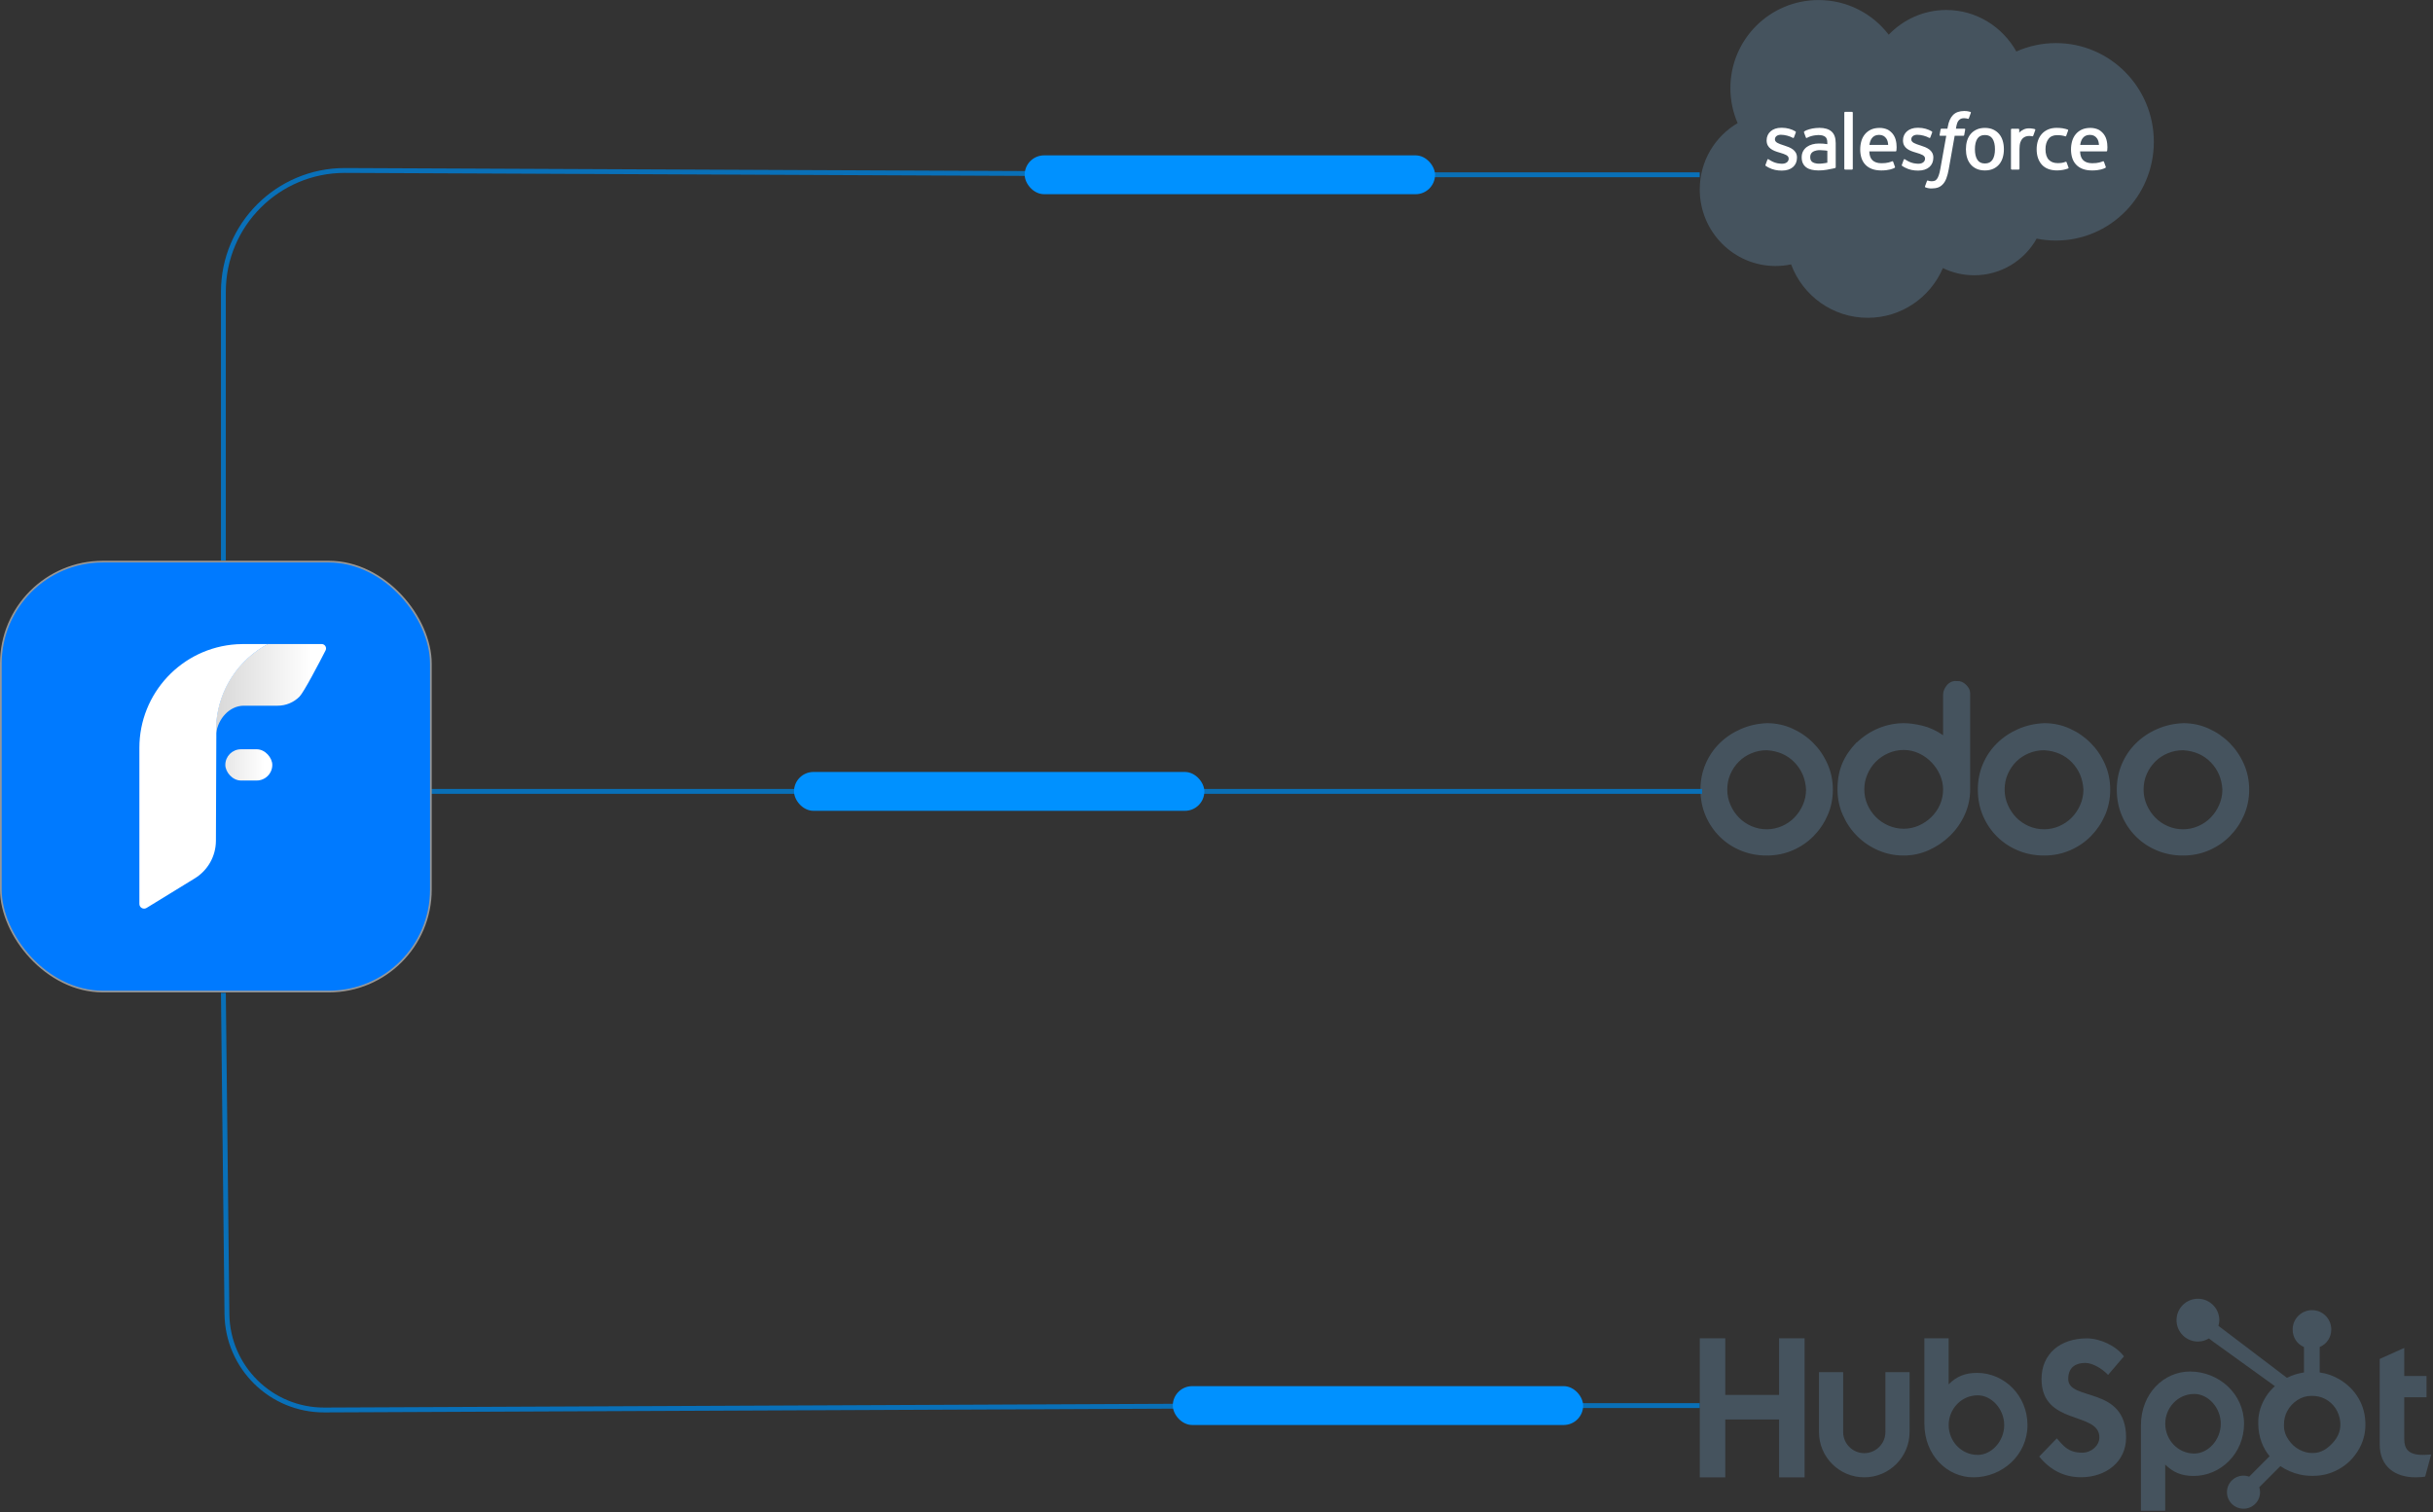 <?xml version="1.0" encoding="UTF-8"?>
<svg width="1002px" height="623px" viewBox="0 0 1002 623" version="1.1" xmlns="http://www.w3.org/2000/svg" xmlns:xlink="http://www.w3.org/1999/xlink">
    <rect x="0" y="0" width="1002" height="623" fill="#333333" stroke="none"/>
    <defs>
        <linearGradient x1="124.861%" y1="50%" x2="-225.01%" y2="50%" id="linearGradient-1">
            <stop stop-color="#FFFFFF" offset="11%"></stop>
            <stop stop-color="#737373" offset="100%"></stop>
        </linearGradient>
        <linearGradient x1="-274.211%" y1="49.99%" x2="83.295%" y2="49.99%" id="linearGradient-2">
            <stop stop-color="#989898" offset="0%"></stop>
            <stop stop-color="#FFFFFF" offset="100%"></stop>
        </linearGradient>
    </defs>
    <g id="TAGIP" stroke="none" stroke-width="1" fill="none" fill-rule="evenodd">
        <g id="02Forms" transform="translate(-431, -8344)">
            <g id="Group12" transform="translate(431, 8344)">
                <g id="salesforce2" transform="translate(700, 0)" fill-rule="nonzero">
                    <path d="M77.841,14.295 C83.872,8.011 92.269,4.113 101.556,4.113 C113.901,4.113 124.671,10.997 130.406,21.216 C135.391,18.989 140.908,17.75 146.712,17.75 C168.978,17.75 187.029,35.958 187.029,58.418 C187.029,80.88 168.978,99.089 146.712,99.089 C144.046,99.09 141.385,98.825 138.771,98.297 C133.72,107.307 124.096,113.394 113.048,113.394 C108.423,113.394 104.049,112.326 100.154,110.426 C95.034,122.47 83.105,130.915 69.202,130.915 C54.723,130.915 42.384,121.753 37.647,108.905 C35.577,109.345 33.433,109.574 31.232,109.574 C13.994,109.574 0.019,95.455 0.019,78.035 C0.019,66.362 6.298,56.17 15.627,50.716 C13.706,46.297 12.638,41.419 12.638,36.291 C12.638,16.258 28.901,0.019 48.961,0.019 C60.738,0.019 71.205,5.618 77.841,14.295" id="Path" fill="#45535E"></path>
                    <path d="M27.105,67.898 C26.988,68.205 27.148,68.269 27.185,68.322 C27.537,68.578 27.894,68.762 28.254,68.967 C30.161,69.979 31.962,70.274 33.846,70.274 C37.682,70.274 40.063,68.234 40.063,64.949 L40.063,64.885 C40.063,61.848 37.375,60.746 34.852,59.949 L34.525,59.843 C32.623,59.224 30.982,58.692 30.982,57.44 L30.982,57.373 C30.982,56.302 31.941,55.514 33.427,55.514 C35.079,55.514 37.04,56.062 38.302,56.76 C38.302,56.76 38.673,57 38.808,56.641 C38.883,56.449 39.522,54.728 39.589,54.541 C39.661,54.339 39.533,54.19 39.403,54.11 C37.961,53.233 35.969,52.634 33.907,52.634 L33.523,52.636 C30.012,52.636 27.561,54.757 27.561,57.796 L27.561,57.86 C27.561,61.065 30.265,62.104 32.799,62.829 L33.206,62.954 C35.053,63.521 36.643,64.009 36.643,65.309 L36.643,65.373 C36.643,66.561 35.609,67.445 33.942,67.445 C33.294,67.445 31.23,67.432 29,66.023 C28.731,65.865 28.574,65.751 28.366,65.626 C28.257,65.557 27.982,65.437 27.863,65.799 L27.105,67.898 L27.105,67.898 Z M83.264,67.898 C83.147,68.205 83.307,68.269 83.344,68.322 C83.696,68.578 84.053,68.762 84.412,68.967 C86.32,69.979 88.121,70.274 90.004,70.274 C93.84,70.274 96.222,68.234 96.222,64.949 L96.222,64.885 C96.222,61.848 93.534,60.746 91.011,59.949 L90.683,59.843 C88.781,59.224 87.14,58.692 87.14,57.44 L87.14,57.373 C87.14,56.302 88.099,55.514 89.586,55.514 C91.237,55.514 93.198,56.062 94.461,56.76 C94.461,56.76 94.831,57 94.967,56.641 C95.041,56.449 95.681,54.728 95.747,54.541 C95.82,54.339 95.692,54.19 95.561,54.11 C94.12,53.233 92.127,52.634 90.065,52.634 L89.682,52.636 C86.17,52.636 83.72,54.757 83.72,57.796 L83.72,57.86 C83.72,61.065 86.424,62.104 88.957,62.829 L89.365,62.954 C91.211,63.521 92.804,64.009 92.804,65.309 L92.804,65.373 C92.804,66.561 91.768,67.445 90.1,67.445 C89.453,67.445 87.388,67.432 85.159,66.023 C84.889,65.865 84.73,65.756 84.527,65.626 C84.458,65.58 84.133,65.455 84.021,65.799 L83.264,67.898 L83.264,67.898 Z M121.602,61.464 C121.602,63.321 121.256,64.784 120.574,65.817 C119.9,66.84 118.88,67.338 117.457,67.338 C116.032,67.338 115.017,66.843 114.354,65.817 C113.682,64.786 113.342,63.321 113.342,61.464 C113.342,59.61 113.682,58.15 114.354,57.127 C115.017,56.115 116.032,55.622 117.457,55.622 C118.88,55.622 119.9,56.115 120.577,57.127 C121.256,58.15 121.602,59.61 121.602,61.464 M124.805,58.023 C124.49,56.959 124,56.022 123.347,55.241 C122.695,54.458 121.869,53.83 120.888,53.371 C119.911,52.916 118.755,52.684 117.457,52.684 C116.157,52.684 115.001,52.916 114.024,53.371 C113.043,53.83 112.217,54.458 111.562,55.241 C110.912,56.025 110.422,56.962 110.105,58.023 C109.793,59.08 109.636,60.236 109.636,61.464 C109.636,62.693 109.793,63.851 110.105,64.906 C110.422,65.966 110.91,66.904 111.565,67.687 C112.217,68.471 113.046,69.097 114.024,69.541 C115.004,69.986 116.157,70.213 117.458,70.213 C118.755,70.213 119.908,69.986 120.889,69.541 C121.866,69.097 122.695,68.47 123.348,67.687 C124,66.907 124.49,65.969 124.805,64.906 C125.119,63.849 125.276,62.69 125.276,61.464 C125.276,60.239 125.119,59.08 124.805,58.023 M151.1,66.843 C150.993,66.531 150.692,66.648 150.692,66.648 C150.226,66.827 149.73,66.992 149.203,67.074 C148.667,67.157 148.079,67.2 147.447,67.2 C145.897,67.2 144.666,66.739 143.785,65.828 C142.9,64.916 142.405,63.443 142.41,61.451 C142.415,59.637 142.852,58.272 143.638,57.234 C144.419,56.2 145.607,55.67 147.192,55.67 C148.513,55.67 149.52,55.822 150.575,56.155 C150.575,56.155 150.828,56.264 150.948,55.934 C151.227,55.156 151.435,54.599 151.733,53.744 C151.819,53.501 151.611,53.398 151.536,53.368 C151.121,53.206 150.14,52.942 149.4,52.83 C148.707,52.724 147.897,52.668 146.997,52.668 C145.651,52.668 144.453,52.897 143.427,53.355 C142.404,53.81 141.536,54.439 140.849,55.222 C140.161,56.006 139.639,56.943 139.29,58.003 C138.944,59.061 138.768,60.223 138.768,61.451 C138.768,64.107 139.485,66.254 140.899,67.826 C142.317,69.403 144.445,70.204 147.221,70.204 C148.862,70.204 150.546,69.872 151.755,69.395 C151.755,69.395 151.987,69.283 151.886,69.014 L151.1,66.843 L151.1,66.843 Z M156.702,59.686 C156.854,58.655 157.139,57.797 157.579,57.128 C158.242,56.113 159.254,55.557 160.677,55.557 C162.1,55.557 163.04,56.116 163.714,57.128 C164.162,57.797 164.356,58.692 164.433,59.686 L156.702,59.686 Z M167.483,57.419 C167.212,56.393 166.538,55.357 166.095,54.882 C165.397,54.131 164.716,53.606 164.039,53.313 C163.154,52.935 162.094,52.685 160.933,52.685 C159.579,52.685 158.351,52.911 157.355,53.38 C156.356,53.849 155.517,54.488 154.859,55.285 C154.201,56.079 153.705,57.024 153.391,58.098 C153.074,59.166 152.914,60.33 152.914,61.558 C152.914,62.808 153.079,63.972 153.407,65.019 C153.737,66.074 154.265,67.003 154.979,67.773 C155.69,68.548 156.606,69.156 157.704,69.579 C158.794,70 160.118,70.219 161.639,70.216 C164.769,70.205 166.418,69.507 167.097,69.132 C167.217,69.065 167.332,68.948 167.188,68.612 L166.479,66.627 C166.373,66.332 166.071,66.441 166.071,66.441 C165.296,66.729 164.194,67.246 161.623,67.24 C159.942,67.238 158.695,66.742 157.914,65.967 C157.112,65.173 156.721,64.006 156.652,62.36 L167.491,62.371 C167.491,62.371 167.776,62.365 167.806,62.088 C167.816,61.971 168.179,59.861 167.483,57.419 M69.892,59.686 C70.047,58.655 70.329,57.797 70.769,57.128 C71.432,56.113 72.444,55.557 73.867,55.557 C75.289,55.557 76.23,56.116 76.906,57.128 C77.351,57.797 77.546,58.692 77.623,59.686 L69.892,59.686 L69.892,59.686 Z M80.671,57.419 C80.399,56.393 79.728,55.357 79.286,54.882 C78.588,54.131 77.906,53.606 77.229,53.313 C76.345,52.935 75.284,52.685 74.123,52.685 C72.772,52.685 71.541,52.911 70.545,53.38 C69.546,53.849 68.707,54.488 68.049,55.285 C67.391,56.079 66.896,57.024 66.581,58.098 C66.267,59.166 66.104,60.33 66.104,61.558 C66.104,62.808 66.27,63.972 66.597,65.019 C66.928,66.074 67.455,67.003 68.169,67.773 C68.88,68.548 69.797,69.156 70.894,69.579 C71.984,70 73.308,70.219 74.829,70.216 C77.959,70.205 79.608,69.507 80.287,69.132 C80.407,69.065 80.522,68.948 80.378,68.612 L79.672,66.627 C79.563,66.332 79.262,66.441 79.262,66.441 C78.487,66.729 77.386,67.246 74.81,67.24 C73.132,67.238 71.885,66.742 71.105,65.967 C70.303,65.173 69.911,64.006 69.842,62.36 L80.682,62.371 C80.682,62.371 80.967,62.365 80.996,62.088 C81.006,61.971 81.369,59.861 80.671,57.419 M46.463,66.783 C46.039,66.445 45.98,66.36 45.837,66.141 C45.623,65.808 45.514,65.334 45.514,64.732 C45.514,63.778 45.829,63.094 46.481,62.633 C46.473,62.635 47.414,61.82 49.625,61.849 C51.178,61.871 52.566,62.1 52.566,62.1 L52.566,67.028 L52.568,67.028 C52.568,67.028 51.191,67.324 49.641,67.417 C47.435,67.55 46.455,66.781 46.463,66.783 M50.775,59.167 C50.336,59.135 49.766,59.116 49.084,59.116 C48.154,59.116 47.256,59.233 46.414,59.46 C45.567,59.686 44.806,60.041 44.15,60.509 C43.496,60.976 42.958,61.588 42.578,62.297 C42.195,63.011 42,63.853 42,64.796 C42,65.755 42.165,66.589 42.496,67.271 C42.826,67.955 43.303,68.525 43.91,68.965 C44.512,69.405 45.256,69.727 46.119,69.921 C46.969,70.116 47.933,70.214 48.988,70.214 C50.099,70.214 51.207,70.124 52.281,69.94 C53.343,69.759 54.649,69.495 55.011,69.412 C55.265,69.351 55.518,69.286 55.77,69.218 C56.039,69.151 56.018,68.864 56.018,68.864 L56.013,58.951 C56.013,56.777 55.432,55.165 54.289,54.167 C53.152,53.17 51.476,52.667 49.31,52.667 C48.498,52.667 47.19,52.779 46.406,52.936 C46.406,52.936 44.038,53.394 43.063,54.156 C43.063,54.156 42.85,54.289 42.967,54.588 L43.735,56.649 C43.83,56.916 44.089,56.825 44.089,56.825 C44.089,56.825 44.171,56.793 44.268,56.737 C46.353,55.603 48.991,55.637 48.991,55.637 C50.163,55.637 51.063,55.872 51.671,56.338 C52.262,56.79 52.563,57.475 52.563,58.919 L52.563,59.377 C51.631,59.244 50.775,59.167 50.775,59.167 M138.202,53.582 C138.284,53.336 138.111,53.219 138.039,53.193 C137.856,53.121 136.934,52.926 136.223,52.881 C134.861,52.798 134.105,53.028 133.428,53.331 C132.757,53.635 132.011,54.125 131.595,54.682 L131.595,53.363 C131.595,53.179 131.465,53.033 131.284,53.033 L128.505,53.033 C128.324,53.033 128.193,53.179 128.193,53.363 L128.193,69.531 C128.193,69.712 128.343,69.861 128.524,69.861 L131.371,69.861 C131.553,69.86 131.7,69.712 131.699,69.531 L131.699,61.454 C131.699,60.369 131.819,59.288 132.059,58.609 C132.293,57.937 132.613,57.399 133.007,57.013 C133.404,56.629 133.854,56.36 134.347,56.208 C134.851,56.054 135.407,56.003 135.802,56.003 C136.369,56.003 136.992,56.15 136.992,56.15 C137.2,56.174 137.317,56.046 137.387,55.857 C137.573,55.361 138.101,53.877 138.202,53.582" id="Shape" fill="#FFFFFF"></path>
                    <path d="M111.471,46.089 C111.125,45.982 110.811,45.91 110.4,45.833 C109.984,45.758 109.489,45.721 108.927,45.721 C106.966,45.721 105.421,46.275 104.337,47.367 C103.258,48.454 102.525,50.108 102.158,52.285 L102.024,53.017 L99.563,53.017 C99.563,53.017 99.265,53.007 99.201,53.332 L98.799,55.588 C98.769,55.801 98.863,55.937 99.15,55.937 L101.545,55.937 L99.116,69.502 C98.926,70.594 98.708,71.492 98.465,72.174 C98.228,72.845 97.997,73.349 97.709,73.716 C97.432,74.068 97.171,74.329 96.718,74.481 C96.345,74.606 95.913,74.665 95.442,74.665 C95.181,74.665 94.832,74.622 94.573,74.569 C94.318,74.518 94.182,74.462 93.987,74.38 C93.987,74.38 93.708,74.273 93.596,74.553 C93.508,74.785 92.868,76.54 92.791,76.756 C92.717,76.972 92.823,77.14 92.959,77.19 C93.279,77.302 93.516,77.377 93.95,77.48 C94.552,77.622 95.061,77.63 95.537,77.63 C96.534,77.63 97.445,77.488 98.199,77.217 C98.955,76.942 99.616,76.465 100.202,75.821 C100.833,75.123 101.23,74.393 101.609,73.394 C101.984,72.408 102.307,71.183 102.562,69.755 L105.005,55.937 L108.575,55.937 C108.575,55.937 108.876,55.948 108.937,55.62 L109.342,53.367 C109.369,53.151 109.278,53.018 108.988,53.018 L105.522,53.018 C105.541,52.941 105.698,51.72 106.095,50.572 C106.265,50.085 106.585,49.688 106.854,49.416 C107.121,49.15 107.427,48.961 107.763,48.851 C108.106,48.739 108.498,48.686 108.927,48.686 C109.252,48.686 109.574,48.723 109.816,48.774 C110.152,48.846 110.283,48.883 110.371,48.91 C110.725,49.017 110.773,48.913 110.842,48.742 L111.671,46.467 C111.756,46.222 111.546,46.118 111.471,46.089 M63.047,69.531 C63.047,69.713 62.916,69.859 62.735,69.859 L59.861,69.859 C59.68,69.859 59.552,69.713 59.552,69.531 L59.552,46.398 C59.552,46.217 59.68,46.07 59.861,46.07 L62.735,46.07 C62.916,46.07 63.047,46.217 63.047,46.398 L63.047,69.531 Z" id="Shape" fill="#FFFFFF"></path>
                </g>
                <g id="odoo" transform="translate(700, 280)" fill="#45535E" fill-rule="nonzero">
                    <g id="Group" transform="translate(0.233, 0.484)">
                        <path d="M27.454,17.414 C31.133,17.414 34.607,18.146 37.875,19.61 C41.141,21.075 44.014,23.047 46.493,25.524 C48.971,28.003 50.943,30.895 52.407,34.199 C53.872,37.505 54.604,41.034 54.604,44.788 C54.604,48.545 53.889,52.055 52.463,55.322 C51.036,58.589 49.101,61.461 46.661,63.94 C44.22,66.418 41.347,68.372 38.043,69.798 C34.737,71.226 31.171,71.939 27.341,71.939 C23.584,71.939 20.055,71.263 16.751,69.911 C13.445,68.559 10.555,66.664 8.077,64.222 C5.599,61.782 3.645,58.91 2.219,55.604 C0.791,52.299 0.078,48.694 0.078,44.788 C0.078,41.034 0.772,37.522 2.162,34.255 C3.551,30.988 5.485,28.135 7.964,25.694 C10.442,23.254 13.352,21.3 16.695,19.836 C20.036,18.371 23.623,17.565 27.454,17.414 L27.454,17.414 Z M27.341,28.566 C25.162,28.566 23.078,28.981 21.089,29.806 C19.098,30.633 17.371,31.777 15.906,33.242 C14.442,34.706 13.277,36.415 12.414,38.368 C11.55,40.321 11.119,42.462 11.119,44.789 C11.119,46.968 11.55,49.052 12.414,51.041 C13.277,53.032 14.442,54.778 15.906,56.28 C17.371,57.783 19.097,58.966 21.089,59.829 C23.078,60.693 25.162,61.124 27.341,61.124 C29.492,61.129 31.621,60.688 33.594,59.829 C35.583,58.966 37.311,57.783 38.776,56.28 C40.24,54.778 41.404,53.033 42.268,51.041 C43.127,49.069 43.568,46.94 43.563,44.789 C43.338,40.359 41.761,36.622 38.832,33.579 C35.903,30.538 32.11,28.867 27.454,28.566 L27.341,28.566 L27.341,28.566 Z M105.861,0.065 C107.138,-0.009 108.34,0.497 109.467,1.586 C110.593,2.675 111.156,3.858 111.156,5.135 L111.156,44.676 C111.156,48.357 110.405,51.849 108.903,55.153 C107.399,58.459 105.372,61.35 102.82,63.828 C100.266,66.306 97.356,68.278 94.089,69.742 C90.822,71.206 87.386,71.939 83.781,71.939 C80.1,71.939 76.608,71.226 73.304,69.798 C69.998,68.372 67.108,66.418 64.63,63.94 C62.151,61.462 60.18,58.572 58.715,55.266 C57.251,51.962 56.519,48.432 56.519,44.676 C56.519,40.621 57.175,37.055 58.49,33.974 C59.803,30.895 61.775,28.003 64.404,25.3 L64.404,25.413 C67.182,22.785 70.243,20.793 73.586,19.442 C76.926,18.089 80.362,17.414 83.893,17.414 C85.995,17.414 88.493,17.752 91.385,18.428 C94.275,19.103 97.148,20.418 100.003,22.371 L100.003,5.698 C100.003,4.948 100.153,4.233 100.454,3.557 C100.753,2.881 101.151,2.255 101.637,1.698 C102.115,1.142 102.712,0.699 103.383,0.403 C104.059,0.104 104.735,-0.009 105.411,0.065 L105.861,0.065 L105.861,0.065 Z M100.003,44.676 C100.003,42.649 99.57,40.659 98.708,38.705 C97.849,36.76 96.646,34.986 95.159,33.467 C93.671,31.938 91.914,30.697 89.976,29.805 C88.023,28.905 85.958,28.453 83.78,28.453 C81.629,28.448 79.5,28.889 77.528,29.748 C75.537,30.613 73.811,31.776 72.346,33.241 C70.881,34.705 69.716,36.434 68.853,38.423 C67.989,40.414 67.559,42.498 67.559,44.676 C67.559,46.929 67.99,49.032 68.853,50.984 C69.716,52.938 70.881,54.645 72.346,56.11 C73.81,57.574 75.537,58.739 77.528,59.602 C79.518,60.466 81.601,60.897 83.78,60.897 C85.958,60.897 88.023,60.465 89.976,59.602 C91.928,58.739 93.656,57.574 95.159,56.11 C96.661,54.645 97.844,52.938 98.708,50.984 C99.57,49.033 100.003,46.93 100.003,44.676 L100.003,44.676 Z M141.685,17.414 C145.365,17.414 148.839,18.146 152.107,19.61 C155.374,21.075 158.246,23.047 160.725,25.524 C163.203,28.003 165.175,30.895 166.639,34.199 C168.104,37.505 168.836,41.034 168.836,44.788 C168.836,48.545 168.121,52.055 166.695,55.322 C165.267,58.589 163.333,61.461 160.893,63.94 C158.452,66.418 155.579,68.372 152.275,69.798 C148.969,71.226 145.403,71.939 141.573,71.939 C137.816,71.939 134.287,71.263 130.983,69.911 C127.677,68.559 124.787,66.664 122.309,64.222 C119.831,61.782 117.877,58.91 116.451,55.604 C115.023,52.299 114.31,48.694 114.31,44.788 C114.31,41.034 115.004,37.522 116.394,34.255 C117.782,30.988 119.717,28.135 122.196,25.694 C124.674,23.254 127.584,21.3 130.927,19.836 C134.268,18.371 137.855,17.565 141.685,17.414 L141.685,17.414 Z M141.573,28.566 C139.394,28.566 137.31,28.981 135.321,29.806 C133.33,30.633 131.604,31.777 130.138,33.242 C128.674,34.706 127.509,36.415 126.646,38.368 C125.782,40.321 125.351,42.462 125.351,44.789 C125.351,46.968 125.782,49.052 126.646,51.041 C127.509,53.032 128.674,54.778 130.138,56.28 C131.602,57.783 133.33,58.966 135.321,59.829 C137.31,60.693 139.394,61.124 141.573,61.124 C143.724,61.129 145.853,60.688 147.825,59.829 C149.815,58.966 151.543,57.783 153.008,56.28 C154.472,54.778 155.636,53.033 156.5,51.041 C157.359,49.069 157.8,46.94 157.795,44.789 C157.57,40.359 155.993,36.622 153.064,33.579 C150.135,30.538 146.341,28.867 141.686,28.566 L141.573,28.566 L141.573,28.566 Z M198.914,17.414 C202.593,17.414 206.067,18.146 209.335,19.61 C212.602,21.075 215.474,23.047 217.953,25.524 C220.431,28.003 222.403,30.895 223.867,34.199 C225.332,37.505 226.064,41.034 226.064,44.788 C226.064,48.545 225.349,52.055 223.924,55.322 C222.496,58.589 220.562,61.461 218.122,63.94 C215.68,66.418 212.807,68.372 209.503,69.798 C206.197,71.226 202.631,71.939 198.801,71.939 C195.044,71.939 191.515,71.263 188.212,69.911 C184.906,68.559 182.016,66.664 179.537,64.222 C177.059,61.782 175.105,58.91 173.679,55.604 C172.252,52.299 171.538,48.694 171.538,44.788 C171.538,41.034 172.232,37.522 173.622,34.255 C175.011,30.988 176.945,28.135 179.424,25.694 C181.902,23.254 184.812,21.3 188.155,19.836 C191.496,18.371 195.084,17.565 198.914,17.414 L198.914,17.414 Z M198.801,28.566 C196.622,28.566 194.538,28.981 192.549,29.806 C190.559,30.633 188.832,31.777 187.367,33.242 C185.902,34.706 184.737,36.415 183.874,38.368 C183.01,40.321 182.579,42.462 182.579,44.789 C182.579,46.968 183.011,49.052 183.874,51.041 C184.737,53.032 185.902,54.778 187.367,56.28 C188.831,57.783 190.558,58.966 192.549,59.829 C194.538,60.693 196.622,61.124 198.801,61.124 C200.953,61.129 203.082,60.688 205.054,59.829 C207.043,58.966 208.771,57.783 210.236,56.28 C211.7,54.778 212.864,53.033 213.728,51.041 C214.588,49.069 215.029,46.94 215.023,44.789 C214.798,40.359 213.221,36.622 210.292,33.579 C207.363,30.538 203.57,28.867 198.914,28.566 L198.801,28.566 L198.801,28.566 Z" id="Shape"></path>
                    </g>
                </g>
                <g id="hubspot" transform="translate(700, 535)" fill="#45535E" fill-rule="nonzero">
                    <path d="M0.035,16.284 L10.538,16.284 L10.538,39.619 L32.689,39.619 L32.689,16.284 L43.206,16.284 L43.206,73.563 L32.689,73.563 L32.689,49.739 L10.538,49.739 L10.538,73.563 L0.035,73.563 L0.035,16.284 Z M76.479,54.906 C76.479,59.701 72.572,63.603 67.779,63.603 C62.983,63.603 59.079,59.701 59.079,54.906 L59.079,30.246 L49.119,30.246 L49.119,54.906 C49.119,65.195 57.49,73.563 67.779,73.563 C78.065,73.563 86.436,65.195 86.436,54.906 L86.436,30.246 L76.479,30.246 L76.479,54.906 M114.241,30.535 C109.301,30.535 105.852,31.969 102.521,35.238 L102.521,16.284 L92.528,16.284 L92.528,51.411 C92.528,64.559 102.035,73.563 112.715,73.563 C124.588,73.563 134.991,64.398 134.991,52.05 C134.991,39.858 125.398,30.535 114.241,30.535 L114.241,30.535 Z M114.49,64.319 C107.719,64.319 102.541,58.664 102.541,52.05 C102.541,45.434 107.719,39.778 114.49,39.778 C120.227,39.778 125.408,45.434 125.408,52.05 C125.408,58.664 120.227,64.319 114.49,64.319 L114.49,64.319 Z M151.774,33.052 C151.774,28.029 155.121,26.437 158.785,26.437 C161.735,26.437 165.638,28.668 168.186,31.377 L174.718,23.729 C171.453,19.347 164.841,16.318 159.423,16.318 C148.585,16.318 140.776,22.613 140.776,33.052 C140.776,52.414 164.602,46.277 164.602,57.116 C164.602,60.459 161.336,63.41 157.593,63.41 C151.694,63.41 149.781,60.542 147.073,57.513 L139.821,65.002 C144.445,70.66 150.18,73.529 157.034,73.529 C167.312,73.529 175.599,67.155 175.599,57.193 C175.599,35.68 151.774,42.374 151.774,33.052 M201.905,29.974 C191.227,29.974 181.719,38.973 181.719,52.124 L181.719,87.341 L191.711,87.341 L191.711,68.297 C195.043,71.564 198.49,73 203.432,73 C214.588,73 224.182,63.678 224.182,51.487 C224.182,39.136 213.776,29.974 201.905,29.974 L201.905,29.974 Z M203.681,63.759 C196.911,63.759 191.732,58.096 191.732,51.487 C191.732,44.871 196.911,39.215 203.681,39.215 C209.417,39.215 214.599,44.871 214.599,51.487 C214.599,58.096 209.417,63.759 203.681,63.759 L203.681,63.759 Z M297.736,64.319 C291.842,64.319 290.169,61.77 290.169,57.864 L290.169,40.574 L299.33,40.574 L299.33,31.81 L290.169,31.81 L290.169,20.256 L280.052,24.796 L280.052,60.016 C280.052,69.021 286.265,73.563 294.787,73.563 C296.062,73.563 297.817,73.481 298.774,73.245 L301.244,64.162 C300.129,64.239 298.855,64.319 297.736,64.319" id="Shape"></path>
                    <path d="M271.384,41.084 C269.468,37.788 266.774,35.146 263.405,33.157 C260.887,31.691 258.277,30.761 255.335,30.361 L255.335,19.889 C258.277,18.64 260.102,15.875 260.102,12.65 C260.102,8.254 256.577,4.692 252.185,4.692 C247.789,4.692 244.202,8.254 244.202,12.65 C244.202,15.875 245.922,18.64 248.864,19.889 L248.864,30.366 C246.51,30.706 244.07,31.44 241.841,32.567 C237.289,29.11 222.363,17.769 213.632,11.145 C213.839,10.398 213.999,9.629 213.999,8.817 C213.999,3.948 210.056,0.001 205.185,0.001 C200.314,0.001 196.373,3.948 196.373,8.817 C196.373,13.685 200.318,17.633 205.189,17.633 C206.85,17.633 208.387,17.147 209.713,16.348 L211.556,17.746 L236.875,35.989 C235.537,37.218 234.29,38.616 233.293,40.184 C231.272,43.382 230.037,46.9 230.037,50.738 L230.037,51.538 C230.037,54.232 230.549,56.776 231.421,59.165 C232.189,61.251 233.311,63.148 234.701,64.863 L226.298,73.287 C223.811,72.361 221.012,72.975 219.141,74.856 C217.859,76.131 217.141,77.867 217.147,79.675 C217.148,81.494 217.857,83.205 219.144,84.491 C220.419,85.774 222.153,86.493 223.961,86.488 C225.77,86.493 227.505,85.774 228.78,84.491 C230.061,83.216 230.779,81.482 230.775,79.675 C230.775,78.97 230.666,78.283 230.461,77.63 L239.147,68.943 C240.338,69.766 241.624,70.458 243.006,71.056 C245.733,72.235 248.743,72.953 252.037,72.953 L252.641,72.953 C256.282,72.953 259.718,72.097 262.947,70.348 C266.35,68.499 269.013,65.97 271.025,62.742 C273.048,59.505 274.162,55.928 274.162,51.994 L274.162,51.797 C274.162,47.927 273.266,44.355 271.384,41.084 L271.384,41.084 Z M260.771,59.306 C258.414,61.926 255.704,63.54 252.641,63.54 L252.136,63.54 C250.386,63.54 248.675,63.056 246.999,62.176 C245.111,61.208 243.675,59.827 242.5,58.078 C241.286,56.361 240.627,54.486 240.627,52.499 L240.627,51.895 C240.627,49.942 241.002,48.089 241.947,46.339 C242.957,44.427 244.321,42.939 246.136,41.757 C247.917,40.582 249.82,40.006 251.939,40.006 L252.136,40.006 C254.057,40.006 255.877,40.385 257.593,41.264 C259.342,42.2 260.771,43.48 261.879,45.163 C262.955,46.847 263.595,48.663 263.801,50.642 C263.834,51.053 263.85,51.474 263.85,51.877 C263.85,54.562 262.824,57.049 260.771,59.306 Z" id="Shape"></path>
                </g>
                <path d="M92,231 L92,120.222 C92,92.608 114.386,70.222 142,70.222 C142.074,70.222 142.148,70.222 142.221,70.222 L543.466,72 L543.466,72 L700,72" id="Path-7" stroke="#0970B8" stroke-width="2"></path>
                <path d="M92,581 L93.463,448.734 C93.707,426.747 111.651,409.079 133.639,409.177 L543.956,411 L543.956,411 L700,411" id="Path-7-Copy" stroke="#0970B8" stroke-width="2" transform="translate(396, 495) scale(1, -1) translate(-396, -495) "></path>
                <line x1="92" y1="326" x2="700" y2="326" id="Line-13" stroke="#0970B8" stroke-width="2" stroke-linecap="square"></line>
                <g id="Group-4" transform="translate(0, 231)">
                    <rect id="Rectangle-8" stroke="#979797" stroke-width="0.7" fill="#007AFF" x="0.35" y="0.35" width="177.1" height="177.1" rx="42"></rect>
                    <g id="logoformsBlanc" transform="translate(57.4, 34.3)">
                        <path d="M65.937,21.672 C63.56,24.057 60.332,25.399 56.964,25.401 C56.964,25.401 46.226,25.37 42.958,25.401 C37.012,25.462 32.4,30.848 31.617,36.74 L31.617,32.496 C32.663,18.728 40.7,6.459 52.905,-2.52075856e-07 L75.067,-2.52075856e-07 C75.699,-2.52075856e-07 76.285,0.328 76.615,0.867 C76.944,1.406 76.969,2.078 76.68,2.64 C73.92,8.018 67.708,19.902 65.937,21.672 Z" id="Shape" fill="url(#linearGradient-1)" fill-rule="nonzero"></path>
                        <path d="M2.954,108.713 C2.355,109.08 1.605,109.094 0.992,108.751 C0.379,108.408 -1.77928656e-05,107.76 -1.77928656e-05,107.058 L-1.77928656e-05,42.816 C-0.02,20.229 17.527,1.519 40.071,0.089 C40.98,0.029 41.905,0 42.824,0 L52.991,0 C40.781,6.456 32.739,18.725 31.69,32.496 L31.69,38.435 L31.523,81.07 C31.495,87.378 28.205,93.222 22.828,96.52 L2.954,108.713 Z" id="Shape" fill="#FFFFFF" fill-rule="nonzero"></path>
                        <path d="M31.69,36.74 L31.69,40.249 C31.537,39.085 31.537,37.905 31.69,36.74 L31.69,36.74 Z" id="Shape"></path>
                        <rect id="Rectangle-path" fill="url(#linearGradient-2)" fill-rule="nonzero" x="35.396" y="43.347" width="19.347" height="12.876" rx="6.438"></rect>
                    </g>
                </g>
                <rect id="Rectangle4" fill="#0091FF" x="483" y="571" width="169" height="16" rx="8"></rect>
                <rect id="Rectangle5" fill="#0091FF" x="327" y="318" width="169" height="16" rx="8"></rect>
                <rect id="Rectangle6" fill="#0091FF" x="422" y="64" width="169" height="16" rx="8"></rect>
            </g>
        </g>
    </g>
</svg>